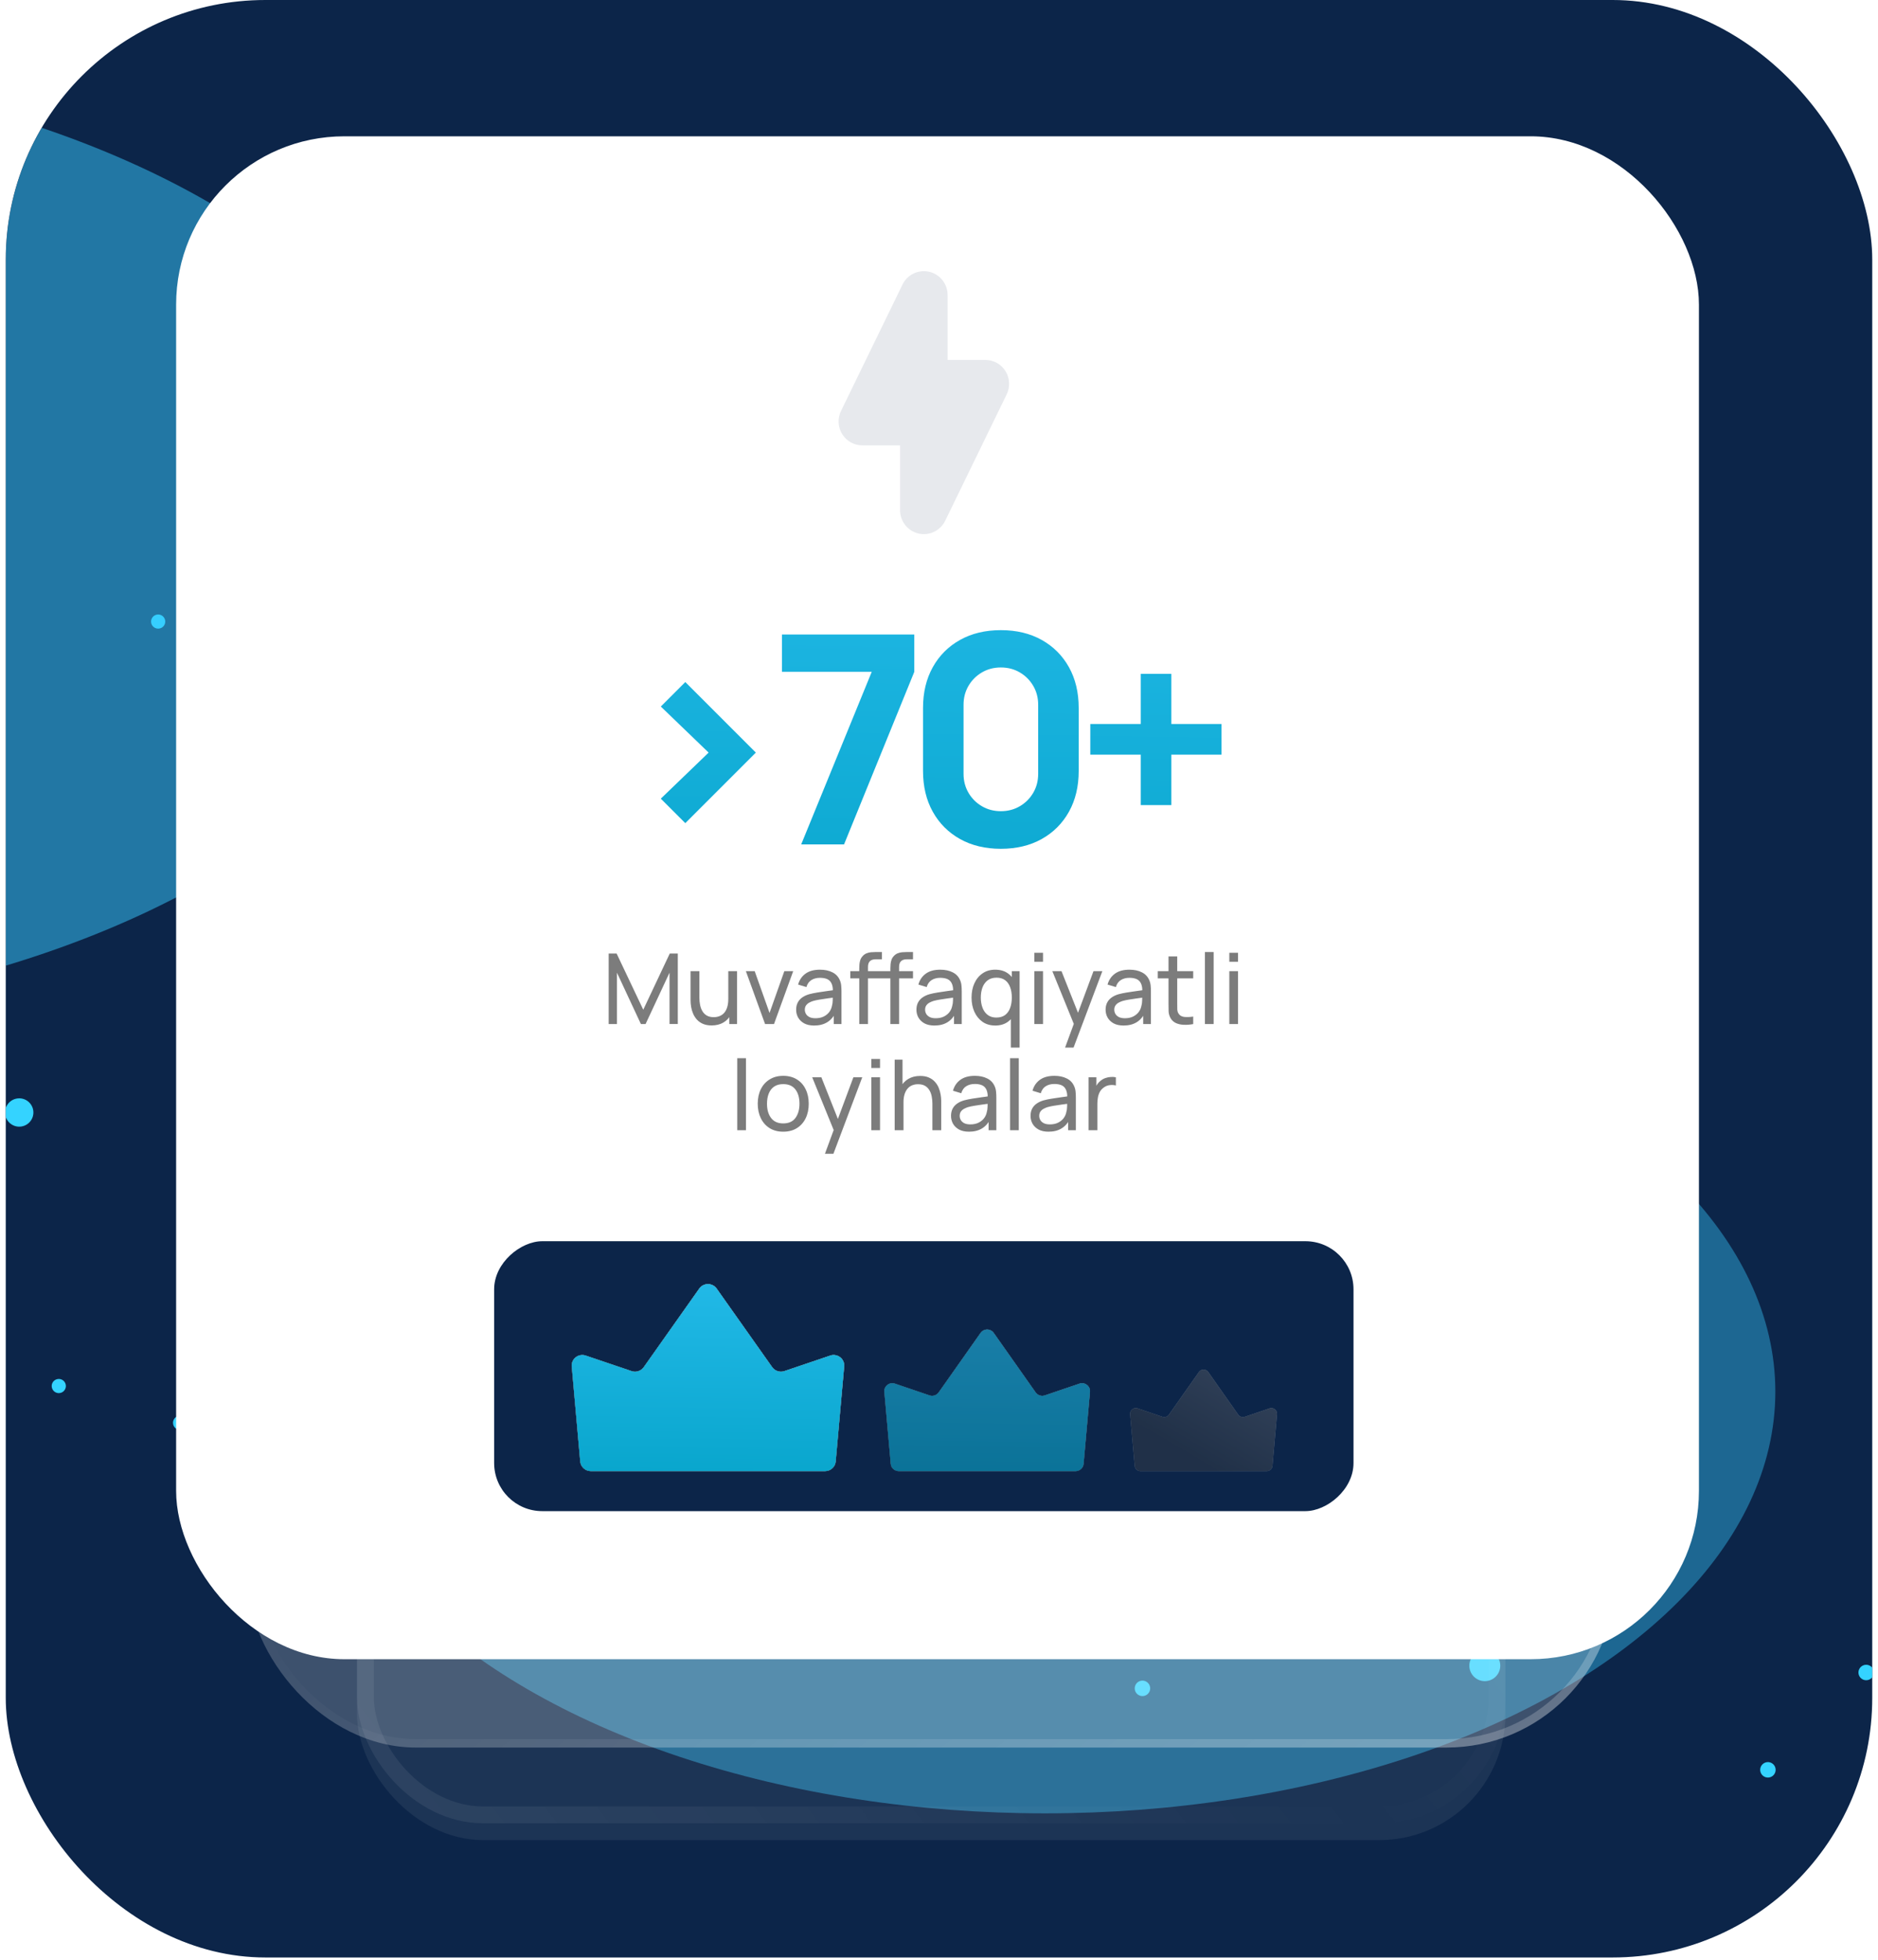 <?xml version="1.0" encoding="UTF-8"?> <svg xmlns="http://www.w3.org/2000/svg" width="230" height="240" viewBox="0 0 230 240" fill="none"><g clip-path="url(#clip0_2001_541)"><rect x="0.704" width="228.591" height="239.719" rx="31.794" fill="#0C2549"></rect><g opacity="0.4" filter="url(#filter0_f_2001_541)"><ellipse cx="127.981" cy="170.43" rx="89.446" ry="51.639" fill="#38CAFF"></ellipse></g><g style="mix-blend-mode:overlay"><circle cx="53.752" cy="112.495" r="0.868" transform="rotate(-9.695 53.752 112.495)" fill="#34D3FF"></circle></g><circle cx="22.057" cy="174.242" r="0.868" transform="rotate(-9.695 22.057 174.242)" fill="#34D3FF"></circle><g style="mix-blend-mode:overlay"><circle cx="2.355" cy="136.24" r="1.735" transform="rotate(-9.695 2.355 136.24)" fill="#34D3FF"></circle></g><g style="mix-blend-mode:overlay"><circle cx="34.054" cy="74.49" r="1.735" transform="rotate(-9.695 34.054 74.49)" fill="#34D3FF"></circle></g><circle cx="64.355" cy="159.093" r="1.735" transform="rotate(-9.695 64.355 159.093)" fill="#34D3FF"></circle><circle cx="7.2" cy="169.738" r="0.868" transform="rotate(-9.695 7.2 169.738)" fill="#34D3FF"></circle><g style="mix-blend-mode:overlay"><circle cx="19.37" cy="76.119" r="0.868" transform="rotate(-9.695 19.37 76.119)" fill="#34D3FF"></circle></g><circle cx="104.051" cy="194.602" r="0.947" transform="rotate(-71.272 104.051 194.602)" fill="#34D3FF"></circle><g style="mix-blend-mode:overlay"><circle cx="185.758" cy="142.327" r="0.947" transform="rotate(-71.272 185.758 142.327)" fill="#34D3FF"></circle></g><g style="mix-blend-mode:overlay"><circle cx="228.552" cy="204.82" r="0.947" transform="rotate(-71.272 228.552 204.82)" fill="#34D3FF"></circle></g><g style="mix-blend-mode:overlay"><circle cx="181.845" cy="203.984" r="1.894" transform="rotate(-71.272 181.845 203.984)" fill="#34D3FF"></circle></g><circle cx="136.835" cy="128.518" r="1.894" transform="rotate(-71.272 136.835 128.518)" fill="#34D3FF"></circle><g style="mix-blend-mode:overlay"><circle cx="216.517" cy="216.739" r="0.947" transform="rotate(-71.272 216.517 216.739)" fill="#34D3FF"></circle></g><circle cx="132.988" cy="156.428" r="0.947" transform="rotate(-71.272 132.988 156.428)" fill="#34D3FF"></circle><circle cx="139.917" cy="206.761" r="0.947" transform="rotate(-71.272 139.917 206.761)" fill="#34D3FF"></circle><g opacity="0.5" filter="url(#filter1_f_2001_541)"><ellipse cx="-46.253" cy="66.249" rx="101.545" ry="58.655" fill="#38CAFF"></ellipse></g><g filter="url(#filter2_i_2001_541)"><rect x="43.723" y="82.637" width="140.648" height="140.648" rx="15.456" fill="white" fill-opacity="0.07"></rect></g><rect x="44.753" y="83.668" width="138.587" height="138.587" rx="14.425" stroke="url(#paint0_linear_2001_541)" stroke-opacity="0.07" stroke-width="2.061"></rect><g data-figma-bg-blur-radius="5.15193"><rect x="30.327" y="46.572" width="167.438" height="167.438" rx="20.608" fill="white" fill-opacity="0.2"></rect><rect x="30.843" y="47.087" width="166.407" height="166.407" rx="20.093" stroke="url(#paint1_linear_2001_541)" stroke-opacity="0.2" stroke-width="1.03"></rect></g><rect x="21.57" y="16.692" width="186.5" height="186.5" rx="20.608" fill="white"></rect><path opacity="0.1" fill-rule="evenodd" clip-rule="evenodd" d="M113.801 33.283C115.121 33.591 116.055 34.773 116.055 36.135V44.076H120.676C121.68 44.076 122.614 44.597 123.146 45.454C123.677 46.311 123.732 47.383 123.291 48.291L115.759 63.77C115.164 64.994 113.808 65.643 112.488 65.335C111.168 65.028 110.234 63.846 110.234 62.483V54.542H105.613C104.609 54.542 103.676 54.022 103.144 53.164C102.612 52.307 102.557 51.235 102.999 50.328L110.53 34.849C111.126 33.625 112.482 32.976 113.801 33.283Z" fill="#0C2549"></path><path d="M83.929 100.805L80.93 97.806L86.785 92.165L80.93 86.524L83.929 83.525L92.569 92.165L83.929 100.805ZM98.122 103.411L106.762 82.275H95.765V77.705H111.974V82.275L103.37 103.411H98.122ZM122.576 103.947C120.672 103.947 119.006 103.548 117.578 102.751C116.15 101.953 115.037 100.841 114.24 99.412C113.442 97.984 113.044 96.318 113.044 94.414V86.702C113.044 84.798 113.442 83.132 114.24 81.704C115.037 80.276 116.15 79.163 117.578 78.366C119.006 77.568 120.672 77.17 122.576 77.17C124.48 77.17 126.146 77.568 127.575 78.366C129.003 79.163 130.115 80.276 130.913 81.704C131.71 83.132 132.109 84.798 132.109 86.702V94.414C132.109 96.318 131.71 97.984 130.913 99.412C130.115 100.841 129.003 101.953 127.575 102.751C126.146 103.548 124.48 103.947 122.576 103.947ZM122.576 99.341C123.433 99.341 124.207 99.139 124.897 98.734C125.587 98.329 126.135 97.782 126.539 97.092C126.944 96.401 127.146 95.628 127.146 94.771V86.309C127.146 85.453 126.944 84.679 126.539 83.989C126.135 83.299 125.587 82.751 124.897 82.347C124.207 81.942 123.433 81.74 122.576 81.74C121.719 81.74 120.946 81.942 120.256 82.347C119.565 82.751 119.018 83.299 118.613 83.989C118.209 84.679 118.006 85.453 118.006 86.309V94.771C118.006 95.628 118.209 96.401 118.613 97.092C119.018 97.782 119.565 98.329 120.256 98.734C120.946 99.139 121.719 99.341 122.576 99.341ZM139.707 98.591V92.415H133.531V88.666H139.707V82.525H143.456V88.666H149.597V92.415H143.456V98.591H139.707Z" fill="white"></path><path d="M83.929 100.805L80.93 97.806L86.785 92.165L80.93 86.524L83.929 83.525L92.569 92.165L83.929 100.805ZM98.122 103.411L106.762 82.275H95.765V77.705H111.974V82.275L103.37 103.411H98.122ZM122.576 103.947C120.672 103.947 119.006 103.548 117.578 102.751C116.15 101.953 115.037 100.841 114.24 99.412C113.442 97.984 113.044 96.318 113.044 94.414V86.702C113.044 84.798 113.442 83.132 114.24 81.704C115.037 80.276 116.15 79.163 117.578 78.366C119.006 77.568 120.672 77.17 122.576 77.17C124.48 77.17 126.146 77.568 127.575 78.366C129.003 79.163 130.115 80.276 130.913 81.704C131.71 83.132 132.109 84.798 132.109 86.702V94.414C132.109 96.318 131.71 97.984 130.913 99.412C130.115 100.841 129.003 101.953 127.575 102.751C126.146 103.548 124.48 103.947 122.576 103.947ZM122.576 99.341C123.433 99.341 124.207 99.139 124.897 98.734C125.587 98.329 126.135 97.782 126.539 97.092C126.944 96.401 127.146 95.628 127.146 94.771V86.309C127.146 85.453 126.944 84.679 126.539 83.989C126.135 83.299 125.587 82.751 124.897 82.347C124.207 81.942 123.433 81.74 122.576 81.74C121.719 81.74 120.946 81.942 120.256 82.347C119.565 82.751 119.018 83.299 118.613 83.989C118.209 84.679 118.006 85.453 118.006 86.309V94.771C118.006 95.628 118.209 96.401 118.613 97.092C119.018 97.782 119.565 98.329 120.256 98.734C120.946 99.139 121.719 99.341 122.576 99.341ZM139.707 98.591V92.415H133.531V88.666H139.707V82.525H143.456V88.666H149.597V92.415H143.456V98.591H139.707Z" fill="url(#paint2_linear_2001_541)"></path><path opacity="0.6" d="M74.545 125.411V116.771H75.517L78.781 123.653L82.027 116.771H83.011V125.405H81.997V119.117L79.063 125.411H78.493L75.559 119.117V125.411H74.545ZM87.154 125.579C86.738 125.579 86.38 125.513 86.08 125.381C85.784 125.249 85.538 125.073 85.342 124.853C85.146 124.633 84.992 124.389 84.88 124.121C84.768 123.853 84.688 123.579 84.64 123.299C84.596 123.019 84.574 122.757 84.574 122.513V118.931H85.654V122.177C85.654 122.481 85.682 122.775 85.738 123.059C85.794 123.343 85.888 123.599 86.02 123.827C86.156 124.055 86.336 124.235 86.56 124.367C86.788 124.499 87.072 124.565 87.412 124.565C87.68 124.565 87.924 124.519 88.144 124.427C88.364 124.335 88.552 124.199 88.708 124.019C88.864 123.835 88.984 123.603 89.068 123.323C89.152 123.043 89.194 122.717 89.194 122.345L89.896 122.561C89.896 123.185 89.782 123.723 89.554 124.175C89.33 124.627 89.012 124.975 88.6 125.219C88.192 125.459 87.71 125.579 87.154 125.579ZM89.314 125.411V123.677H89.194V118.931H90.268V125.411H89.314ZM93.7 125.411L91.348 118.931H92.428L94.246 124.049L96.058 118.931H97.144L94.792 125.411H93.7ZM99.707 125.591C99.224 125.591 98.817 125.503 98.49 125.327C98.165 125.147 97.919 124.911 97.751 124.619C97.588 124.327 97.505 124.007 97.505 123.659C97.505 123.319 97.57 123.025 97.698 122.777C97.829 122.525 98.013 122.317 98.249 122.153C98.486 121.985 98.767 121.853 99.096 121.757C99.403 121.673 99.748 121.601 100.128 121.541C100.512 121.477 100.9 121.419 101.292 121.367C101.684 121.315 102.05 121.265 102.39 121.217L102.006 121.439C102.018 120.863 101.902 120.437 101.658 120.161C101.418 119.885 101.002 119.747 100.41 119.747C100.018 119.747 99.674 119.837 99.377 120.017C99.085 120.193 98.879 120.481 98.76 120.881L97.746 120.575C97.901 120.007 98.204 119.561 98.651 119.237C99.1 118.913 99.689 118.751 100.422 118.751C101.01 118.751 101.514 118.857 101.934 119.069C102.358 119.277 102.662 119.593 102.846 120.017C102.938 120.217 102.996 120.435 103.02 120.671C103.044 120.903 103.056 121.147 103.056 121.403V125.411H102.108V123.857L102.33 124.001C102.086 124.525 101.744 124.921 101.304 125.189C100.868 125.457 100.336 125.591 99.707 125.591ZM99.87 124.697C100.254 124.697 100.586 124.629 100.866 124.493C101.15 124.353 101.378 124.171 101.55 123.947C101.722 123.719 101.834 123.471 101.886 123.203C101.946 123.003 101.978 122.781 101.982 122.537C101.99 122.289 101.994 122.099 101.994 121.967L102.366 122.129C102.018 122.177 101.676 122.223 101.34 122.267C101.004 122.311 100.686 122.359 100.386 122.411C100.086 122.459 99.816 122.517 99.576 122.585C99.4 122.641 99.234 122.713 99.078 122.801C98.925 122.889 98.802 123.003 98.706 123.143C98.614 123.279 98.567 123.449 98.567 123.653C98.567 123.829 98.612 123.997 98.7 124.157C98.791 124.317 98.931 124.447 99.12 124.547C99.311 124.647 99.561 124.697 99.87 124.697ZM105.234 125.411V118.577C105.234 118.409 105.242 118.239 105.258 118.067C105.274 117.891 105.31 117.721 105.366 117.557C105.422 117.389 105.514 117.235 105.642 117.095C105.79 116.931 105.952 116.815 106.128 116.747C106.304 116.675 106.482 116.631 106.662 116.615C106.846 116.599 107.02 116.591 107.184 116.591H108.006V117.479H107.244C106.928 117.479 106.692 117.557 106.536 117.713C106.38 117.865 106.302 118.097 106.302 118.409V125.411H105.234ZM104.136 119.813V118.931H108.006V119.813H104.136ZM109.044 125.411V118.577C109.044 118.409 109.052 118.239 109.068 118.067C109.084 117.891 109.12 117.721 109.176 117.557C109.232 117.389 109.324 117.235 109.452 117.095C109.6 116.931 109.762 116.815 109.938 116.747C110.114 116.675 110.292 116.631 110.472 116.615C110.656 116.599 110.83 116.591 110.994 116.591H111.816V117.479H111.054C110.738 117.479 110.502 117.557 110.346 117.713C110.19 117.865 110.112 118.097 110.112 118.409V125.411H109.044ZM107.946 119.813V118.931H111.816V119.813H107.946ZM114.438 125.591C113.954 125.591 113.548 125.503 113.22 125.327C112.896 125.147 112.65 124.911 112.482 124.619C112.318 124.327 112.236 124.007 112.236 123.659C112.236 123.319 112.3 123.025 112.428 122.777C112.56 122.525 112.744 122.317 112.98 122.153C113.216 121.985 113.498 121.853 113.826 121.757C114.134 121.673 114.478 121.601 114.858 121.541C115.242 121.477 115.63 121.419 116.022 121.367C116.414 121.315 116.78 121.265 117.12 121.217L116.736 121.439C116.748 120.863 116.632 120.437 116.388 120.161C116.148 119.885 115.732 119.747 115.14 119.747C114.748 119.747 114.404 119.837 114.108 120.017C113.816 120.193 113.61 120.481 113.49 120.881L112.476 120.575C112.632 120.007 112.934 119.561 113.382 119.237C113.83 118.913 114.42 118.751 115.152 118.751C115.74 118.751 116.244 118.857 116.664 119.069C117.088 119.277 117.392 119.593 117.576 120.017C117.668 120.217 117.726 120.435 117.75 120.671C117.774 120.903 117.786 121.147 117.786 121.403V125.411H116.838V123.857L117.06 124.001C116.816 124.525 116.474 124.921 116.034 125.189C115.598 125.457 115.066 125.591 114.438 125.591ZM114.6 124.697C114.984 124.697 115.316 124.629 115.596 124.493C115.88 124.353 116.108 124.171 116.28 123.947C116.452 123.719 116.564 123.471 116.616 123.203C116.676 123.003 116.708 122.781 116.712 122.537C116.72 122.289 116.724 122.099 116.724 121.967L117.096 122.129C116.748 122.177 116.406 122.223 116.07 122.267C115.734 122.311 115.416 122.359 115.116 122.411C114.816 122.459 114.546 122.517 114.306 122.585C114.13 122.641 113.964 122.713 113.808 122.801C113.656 122.889 113.532 123.003 113.436 123.143C113.344 123.279 113.298 123.449 113.298 123.653C113.298 123.829 113.342 123.997 113.43 124.157C113.522 124.317 113.662 124.447 113.85 124.547C114.042 124.647 114.292 124.697 114.6 124.697ZM121.89 125.591C121.286 125.591 120.768 125.441 120.336 125.141C119.904 124.837 119.57 124.427 119.334 123.911C119.102 123.395 118.986 122.813 118.986 122.165C118.986 121.517 119.102 120.935 119.334 120.419C119.57 119.903 119.904 119.497 120.336 119.201C120.768 118.901 121.284 118.751 121.884 118.751C122.496 118.751 123.01 118.899 123.426 119.195C123.842 119.491 124.156 119.897 124.368 120.413C124.584 120.929 124.692 121.513 124.692 122.165C124.692 122.809 124.584 123.391 124.368 123.911C124.156 124.427 123.842 124.837 123.426 125.141C123.01 125.441 122.498 125.591 121.89 125.591ZM122.022 124.613C122.458 124.613 122.816 124.509 123.096 124.301C123.376 124.089 123.582 123.799 123.714 123.431C123.85 123.059 123.918 122.637 123.918 122.165C123.918 121.685 123.85 121.263 123.714 120.899C123.582 120.531 123.378 120.245 123.102 120.041C122.826 119.833 122.476 119.729 122.052 119.729C121.612 119.729 121.248 119.837 120.96 120.053C120.676 120.269 120.464 120.561 120.324 120.929C120.188 121.297 120.12 121.709 120.12 122.165C120.12 122.625 120.19 123.041 120.33 123.413C120.47 123.781 120.68 124.073 120.96 124.289C121.244 124.505 121.598 124.613 122.022 124.613ZM123.798 128.291V123.701H123.918V118.931H124.872V128.291H123.798ZM126.673 117.785V116.681H127.741V117.785H126.673ZM126.673 125.411V118.931H127.741V125.411H126.673ZM130.441 128.291L131.695 124.883L131.713 125.891L128.881 118.931H130.003L132.223 124.529H131.839L133.921 118.931H135.007L131.479 128.291H130.441ZM137.606 125.591C137.122 125.591 136.716 125.503 136.388 125.327C136.064 125.147 135.818 124.911 135.65 124.619C135.486 124.327 135.404 124.007 135.404 123.659C135.404 123.319 135.468 123.025 135.596 122.777C135.728 122.525 135.912 122.317 136.148 122.153C136.384 121.985 136.666 121.853 136.994 121.757C137.302 121.673 137.646 121.601 138.026 121.541C138.41 121.477 138.798 121.419 139.19 121.367C139.582 121.315 139.948 121.265 140.288 121.217L139.904 121.439C139.916 120.863 139.8 120.437 139.556 120.161C139.316 119.885 138.9 119.747 138.308 119.747C137.916 119.747 137.572 119.837 137.276 120.017C136.984 120.193 136.778 120.481 136.658 120.881L135.644 120.575C135.8 120.007 136.102 119.561 136.55 119.237C136.998 118.913 137.588 118.751 138.32 118.751C138.908 118.751 139.412 118.857 139.832 119.069C140.256 119.277 140.56 119.593 140.744 120.017C140.836 120.217 140.894 120.435 140.918 120.671C140.942 120.903 140.954 121.147 140.954 121.403V125.411H140.006V123.857L140.228 124.001C139.984 124.525 139.642 124.921 139.202 125.189C138.766 125.457 138.234 125.591 137.606 125.591ZM137.768 124.697C138.152 124.697 138.484 124.629 138.764 124.493C139.048 124.353 139.276 124.171 139.448 123.947C139.62 123.719 139.732 123.471 139.784 123.203C139.844 123.003 139.876 122.781 139.88 122.537C139.888 122.289 139.892 122.099 139.892 121.967L140.264 122.129C139.916 122.177 139.574 122.223 139.238 122.267C138.902 122.311 138.584 122.359 138.284 122.411C137.984 122.459 137.714 122.517 137.474 122.585C137.298 122.641 137.132 122.713 136.976 122.801C136.824 122.889 136.7 123.003 136.604 123.143C136.512 123.279 136.466 123.449 136.466 123.653C136.466 123.829 136.51 123.997 136.598 124.157C136.69 124.317 136.83 124.447 137.018 124.547C137.21 124.647 137.46 124.697 137.768 124.697ZM146.132 125.411C145.748 125.487 145.368 125.517 144.992 125.501C144.62 125.489 144.288 125.415 143.996 125.279C143.704 125.139 143.482 124.923 143.33 124.631C143.202 124.375 143.132 124.117 143.12 123.857C143.112 123.593 143.108 123.295 143.108 122.963V117.131H144.176V122.915C144.176 123.179 144.178 123.405 144.182 123.593C144.19 123.781 144.232 123.943 144.308 124.079C144.452 124.335 144.68 124.485 144.992 124.529C145.308 124.573 145.688 124.561 146.132 124.493V125.411ZM141.794 119.813V118.931H146.132V119.813H141.794ZM147.568 125.411V116.591H148.636V125.411H147.568ZM150.556 117.785V116.681H151.624V117.785H150.556ZM150.556 125.411V118.931H151.624V125.411H150.556ZM90.292 138.411V129.591H91.36V138.411H90.292ZM95.92 138.591C95.276 138.591 94.72 138.445 94.252 138.153C93.788 137.861 93.43 137.457 93.178 136.941C92.926 136.425 92.8 135.833 92.8 135.165C92.8 134.485 92.928 133.889 93.184 133.377C93.44 132.865 93.802 132.467 94.27 132.183C94.738 131.895 95.288 131.751 95.92 131.751C96.568 131.751 97.126 131.897 97.594 132.189C98.062 132.477 98.421 132.879 98.668 133.395C98.921 133.907 99.046 134.497 99.046 135.165C99.046 135.841 98.921 136.437 98.668 136.953C98.416 137.465 98.056 137.867 97.588 138.159C97.121 138.447 96.564 138.591 95.92 138.591ZM95.92 137.577C96.592 137.577 97.092 137.353 97.42 136.905C97.749 136.457 97.912 135.877 97.912 135.165C97.912 134.433 97.746 133.851 97.415 133.419C97.082 132.983 96.585 132.765 95.92 132.765C95.468 132.765 95.096 132.867 94.805 133.071C94.512 133.275 94.294 133.557 94.15 133.917C94.006 134.277 93.934 134.693 93.934 135.165C93.934 135.893 94.102 136.477 94.438 136.917C94.774 137.357 95.268 137.577 95.92 137.577ZM101.033 141.291L102.287 137.883L102.305 138.891L99.473 131.931H100.595L102.815 137.529H102.431L104.513 131.931H105.599L102.071 141.291H101.033ZM106.71 130.785V129.681H107.778V130.785H106.71ZM106.71 138.411V131.931H107.778V138.411H106.71ZM114.192 138.411V135.165C114.192 134.857 114.164 134.561 114.108 134.277C114.056 133.993 113.962 133.739 113.826 133.515C113.694 133.287 113.514 133.107 113.286 132.975C113.062 132.843 112.778 132.777 112.434 132.777C112.166 132.777 111.922 132.823 111.702 132.915C111.486 133.003 111.3 133.139 111.144 133.323C110.988 133.507 110.866 133.739 110.778 134.019C110.694 134.295 110.652 134.621 110.652 134.997L109.95 134.781C109.95 134.153 110.062 133.615 110.286 133.167C110.514 132.715 110.832 132.369 111.24 132.129C111.652 131.885 112.136 131.763 112.692 131.763C113.112 131.763 113.47 131.829 113.766 131.961C114.062 132.093 114.308 132.269 114.504 132.489C114.7 132.705 114.854 132.949 114.966 133.221C115.078 133.489 115.156 133.763 115.2 134.043C115.248 134.319 115.272 134.581 115.272 134.829V138.411H114.192ZM109.572 138.411V129.771H110.532V134.541H110.652V138.411H109.572ZM118.674 138.591C118.19 138.591 117.784 138.503 117.456 138.327C117.132 138.147 116.886 137.911 116.718 137.619C116.554 137.327 116.472 137.007 116.472 136.659C116.472 136.319 116.536 136.025 116.664 135.777C116.796 135.525 116.98 135.317 117.216 135.153C117.452 134.985 117.734 134.853 118.062 134.757C118.37 134.673 118.714 134.601 119.094 134.541C119.478 134.477 119.866 134.419 120.258 134.367C120.65 134.315 121.016 134.265 121.356 134.217L120.972 134.439C120.984 133.863 120.868 133.437 120.624 133.161C120.384 132.885 119.968 132.747 119.376 132.747C118.984 132.747 118.64 132.837 118.344 133.017C118.052 133.193 117.846 133.481 117.726 133.881L116.712 133.575C116.868 133.007 117.17 132.561 117.618 132.237C118.066 131.913 118.656 131.751 119.388 131.751C119.976 131.751 120.48 131.857 120.9 132.069C121.324 132.277 121.628 132.593 121.812 133.017C121.904 133.217 121.962 133.435 121.986 133.671C122.01 133.903 122.022 134.147 122.022 134.403V138.411H121.074V136.857L121.296 137.001C121.052 137.525 120.71 137.921 120.27 138.189C119.834 138.457 119.302 138.591 118.674 138.591ZM118.836 137.697C119.22 137.697 119.552 137.629 119.832 137.493C120.116 137.353 120.344 137.171 120.516 136.947C120.688 136.719 120.8 136.471 120.852 136.203C120.912 136.003 120.944 135.781 120.948 135.537C120.956 135.289 120.96 135.099 120.96 134.967L121.332 135.129C120.984 135.177 120.642 135.223 120.306 135.267C119.97 135.311 119.652 135.359 119.352 135.411C119.052 135.459 118.782 135.517 118.542 135.585C118.366 135.641 118.2 135.713 118.044 135.801C117.892 135.889 117.768 136.003 117.672 136.143C117.58 136.279 117.534 136.449 117.534 136.653C117.534 136.829 117.578 136.997 117.666 137.157C117.758 137.317 117.898 137.447 118.086 137.547C118.278 137.647 118.528 137.697 118.836 137.697ZM123.702 138.411V129.591H124.77V138.411H123.702ZM128.413 138.591C127.929 138.591 127.523 138.503 127.195 138.327C126.871 138.147 126.625 137.911 126.457 137.619C126.293 137.327 126.211 137.007 126.211 136.659C126.211 136.319 126.275 136.025 126.403 135.777C126.535 135.525 126.719 135.317 126.955 135.153C127.191 134.985 127.473 134.853 127.801 134.757C128.109 134.673 128.453 134.601 128.833 134.541C129.217 134.477 129.605 134.419 129.997 134.367C130.389 134.315 130.755 134.265 131.095 134.217L130.711 134.439C130.723 133.863 130.607 133.437 130.363 133.161C130.123 132.885 129.707 132.747 129.115 132.747C128.723 132.747 128.379 132.837 128.083 133.017C127.791 133.193 127.585 133.481 127.465 133.881L126.451 133.575C126.607 133.007 126.909 132.561 127.357 132.237C127.805 131.913 128.395 131.751 129.127 131.751C129.715 131.751 130.219 131.857 130.639 132.069C131.063 132.277 131.367 132.593 131.551 133.017C131.643 133.217 131.701 133.435 131.725 133.671C131.749 133.903 131.761 134.147 131.761 134.403V138.411H130.813V136.857L131.035 137.001C130.791 137.525 130.449 137.921 130.009 138.189C129.573 138.457 129.041 138.591 128.413 138.591ZM128.575 137.697C128.959 137.697 129.291 137.629 129.571 137.493C129.855 137.353 130.083 137.171 130.255 136.947C130.427 136.719 130.539 136.471 130.591 136.203C130.651 136.003 130.683 135.781 130.687 135.537C130.695 135.289 130.699 135.099 130.699 134.967L131.071 135.129C130.723 135.177 130.381 135.223 130.045 135.267C129.709 135.311 129.391 135.359 129.091 135.411C128.791 135.459 128.521 135.517 128.281 135.585C128.105 135.641 127.939 135.713 127.783 135.801C127.631 135.889 127.507 136.003 127.411 136.143C127.319 136.279 127.273 136.449 127.273 136.653C127.273 136.829 127.317 136.997 127.405 137.157C127.497 137.317 127.637 137.447 127.825 137.547C128.017 137.647 128.267 137.697 128.575 137.697ZM133.321 138.411V131.931H134.275V133.497L134.119 133.293C134.195 133.093 134.293 132.909 134.413 132.741C134.537 132.573 134.675 132.435 134.827 132.327C134.995 132.191 135.185 132.087 135.397 132.015C135.609 131.943 135.825 131.901 136.045 131.889C136.265 131.873 136.471 131.887 136.663 131.931V132.933C136.439 132.873 136.193 132.857 135.925 132.885C135.657 132.913 135.409 133.011 135.181 133.179C134.973 133.327 134.811 133.507 134.695 133.719C134.583 133.931 134.505 134.161 134.461 134.409C134.417 134.653 134.395 134.903 134.395 135.159V138.411H133.321Z" fill="#252525"></path><rect x="165.765" y="152.003" width="33.056" height="105.247" rx="5.891" transform="rotate(90 165.765 152.003)" fill="#0C2549"></rect><path d="M103.387 167.337L102.35 178.983C102.289 179.648 101.727 180.156 101.051 180.159H72.357C71.682 180.156 71.12 179.649 71.059 178.983L70.022 167.337C69.981 166.904 70.167 166.479 70.514 166.212C70.859 165.943 71.317 165.865 71.734 166.006L77.35 167.908V167.911C77.898 168.094 78.501 167.899 78.834 167.432L85.644 157.796C85.887 157.455 86.281 157.254 86.704 157.254C87.127 157.254 87.521 157.455 87.765 157.796L94.575 167.432C94.908 167.899 95.511 168.094 96.058 167.911L101.674 166.009V166.006C102.091 165.865 102.549 165.943 102.894 166.212C103.242 166.479 103.428 166.904 103.387 167.337Z" fill="white"></path><path d="M103.387 167.337L102.35 178.983C102.289 179.648 101.727 180.156 101.051 180.159H72.357C71.682 180.156 71.12 179.649 71.059 178.983L70.022 167.337C69.981 166.904 70.167 166.479 70.514 166.212C70.859 165.943 71.317 165.865 71.734 166.006L77.35 167.908V167.911C77.898 168.094 78.501 167.899 78.834 167.432L85.644 157.796C85.887 157.455 86.281 157.254 86.704 157.254C87.127 157.254 87.521 157.455 87.765 157.796L94.575 167.432C94.908 167.899 95.511 168.094 96.058 167.911L101.674 166.009V166.006C102.091 165.865 102.549 165.943 102.894 166.212C103.242 166.479 103.428 166.904 103.387 167.337Z" fill="url(#paint3_linear_2001_541)"></path><path d="M103.387 167.337L102.35 178.983C102.289 179.648 101.727 180.156 101.051 180.159H72.357C71.682 180.156 71.12 179.649 71.059 178.983L70.022 167.337C69.981 166.904 70.167 166.479 70.514 166.212C70.859 165.943 71.317 165.865 71.734 166.006L77.35 167.908V167.911C77.898 168.094 78.501 167.899 78.834 167.432L85.644 157.796C85.887 157.455 86.281 157.254 86.704 157.254C87.127 157.254 87.521 157.455 87.765 157.796L94.575 167.432C94.908 167.899 95.511 168.094 96.058 167.911L101.674 166.009V166.006C102.091 165.865 102.549 165.943 102.894 166.212C103.242 166.479 103.428 166.904 103.387 167.337Z" fill="url(#paint4_linear_2001_541)"></path><g opacity="0.6" data-figma-bg-blur-radius="3.92659"><path d="M133.492 170.451L132.709 179.269C132.663 179.773 132.238 180.157 131.729 180.159H110.068C109.558 180.157 109.133 179.773 109.088 179.269L108.304 170.451C108.274 170.123 108.414 169.801 108.676 169.6C108.937 169.395 109.282 169.337 109.597 169.443L113.837 170.883V170.885C114.25 171.024 114.705 170.877 114.957 170.523L120.097 163.227C120.281 162.969 120.579 162.817 120.898 162.817C121.217 162.817 121.515 162.969 121.699 163.227L126.839 170.523C127.091 170.877 127.546 171.024 127.959 170.885L132.199 169.445V169.443C132.514 169.337 132.86 169.395 133.12 169.6C133.382 169.802 133.523 170.123 133.492 170.451Z" fill="white"></path><path d="M133.492 170.451L132.709 179.269C132.663 179.773 132.238 180.157 131.729 180.159H110.068C109.558 180.157 109.133 179.773 109.088 179.269L108.304 170.451C108.274 170.123 108.414 169.801 108.676 169.6C108.937 169.395 109.282 169.337 109.597 169.443L113.837 170.883V170.885C114.25 171.024 114.705 170.877 114.957 170.523L120.097 163.227C120.281 162.969 120.579 162.817 120.898 162.817C121.217 162.817 121.515 162.969 121.699 163.227L126.839 170.523C127.091 170.877 127.546 171.024 127.959 170.885L132.199 169.445V169.443C132.514 169.337 132.86 169.395 133.12 169.6C133.382 169.802 133.523 170.123 133.492 170.451Z" fill="url(#paint5_linear_2001_541)"></path><path d="M133.492 170.451L132.709 179.269C132.663 179.773 132.238 180.157 131.729 180.159H110.068C109.558 180.157 109.133 179.773 109.088 179.269L108.304 170.451C108.274 170.123 108.414 169.801 108.676 169.6C108.937 169.395 109.282 169.337 109.597 169.443L113.837 170.883V170.885C114.25 171.024 114.705 170.877 114.957 170.523L120.097 163.227C120.281 162.969 120.579 162.817 120.898 162.817C121.217 162.817 121.515 162.969 121.699 163.227L126.839 170.523C127.091 170.877 127.546 171.024 127.959 170.885L132.199 169.445V169.443C132.514 169.337 132.86 169.395 133.12 169.6C133.382 169.802 133.523 170.123 133.492 170.451Z" fill="url(#paint6_linear_2001_541)"></path></g><g opacity="0.4" data-figma-bg-blur-radius="3.92659"><path d="M156.398 173.198L155.839 179.521C155.806 179.882 155.503 180.158 155.139 180.159H139.667C139.303 180.158 139 179.882 138.967 179.521L138.407 173.198C138.386 172.963 138.486 172.733 138.673 172.588C138.859 172.442 139.106 172.4 139.331 172.476L142.359 173.508V173.51C142.654 173.61 142.979 173.504 143.159 173.25L146.831 168.019C146.962 167.834 147.175 167.725 147.403 167.725C147.631 167.725 147.843 167.834 147.975 168.019L151.647 173.25C151.826 173.504 152.151 173.61 152.447 173.51L155.475 172.478V172.476C155.7 172.4 155.947 172.442 156.133 172.588C156.32 172.733 156.42 172.963 156.398 173.198Z" fill="white"></path><path d="M156.398 173.198L155.839 179.521C155.806 179.882 155.503 180.158 155.139 180.159H139.667C139.303 180.158 139 179.882 138.967 179.521L138.407 173.198C138.386 172.963 138.486 172.733 138.673 172.588C138.859 172.442 139.106 172.4 139.331 172.476L142.359 173.508V173.51C142.654 173.61 142.979 173.504 143.159 173.25L146.831 168.019C146.962 167.834 147.175 167.725 147.403 167.725C147.631 167.725 147.843 167.834 147.975 168.019L151.647 173.25C151.826 173.504 152.151 173.61 152.447 173.51L155.475 172.478V172.476C155.7 172.4 155.947 172.442 156.133 172.588C156.32 172.733 156.42 172.963 156.398 173.198Z" fill="url(#paint7_linear_2001_541)"></path></g></g><defs><filter id="filter0_f_2001_541" x="-32.469" y="47.787" width="320.901" height="245.286" filterUnits="userSpaceOnUse" color-interpolation-filters="sRGB"><feFlood flood-opacity="0" result="BackgroundImageFix"></feFlood><feBlend mode="normal" in="SourceGraphic" in2="BackgroundImageFix" result="shape"></feBlend><feGaussianBlur stdDeviation="35.502" result="effect1_foregroundBlur_2001_541"></feGaussianBlur></filter><filter id="filter1_f_2001_541" x="-230.262" y="-74.87" width="368.017" height="282.237" filterUnits="userSpaceOnUse" color-interpolation-filters="sRGB"><feFlood flood-opacity="0" result="BackgroundImageFix"></feFlood><feBlend mode="normal" in="SourceGraphic" in2="BackgroundImageFix" result="shape"></feBlend><feGaussianBlur stdDeviation="41.232" result="effect1_foregroundBlur_2001_541"></feGaussianBlur></filter><filter id="filter2_i_2001_541" x="43.723" y="82.637" width="140.648" height="142.708" filterUnits="userSpaceOnUse" color-interpolation-filters="sRGB"><feFlood flood-opacity="0" result="BackgroundImageFix"></feFlood><feBlend mode="normal" in="SourceGraphic" in2="BackgroundImageFix" result="shape"></feBlend><feColorMatrix in="SourceAlpha" type="matrix" values="0 0 0 0 0 0 0 0 0 0 0 0 0 0 0 0 0 0 127 0" result="hardAlpha"></feColorMatrix><feOffset dy="2.061"></feOffset><feGaussianBlur stdDeviation="64.399"></feGaussianBlur><feComposite in2="hardAlpha" operator="arithmetic" k2="-1" k3="1"></feComposite><feColorMatrix type="matrix" values="0 0 0 0 1 0 0 0 0 1 0 0 0 0 1 0 0 0 0.55 0"></feColorMatrix><feBlend mode="normal" in2="shape" result="effect1_innerShadow_2001_541"></feBlend></filter><clipPath id="bgblur_1_2001_541_clip_path" transform="translate(-25.175 -41.42)"><rect x="30.327" y="46.572" width="167.438" height="167.438" rx="20.608"></rect></clipPath><clipPath id="bgblur_2_2001_541_clip_path" transform="translate(-104.374 -158.89)"><path d="M133.492 170.451L132.709 179.269C132.663 179.773 132.238 180.157 131.729 180.159H110.068C109.558 180.157 109.133 179.773 109.088 179.269L108.304 170.451C108.274 170.123 108.414 169.801 108.676 169.6C108.937 169.395 109.282 169.337 109.597 169.443L113.837 170.883V170.885C114.25 171.024 114.705 170.877 114.957 170.523L120.097 163.227C120.281 162.969 120.579 162.817 120.898 162.817C121.217 162.817 121.515 162.969 121.699 163.227L126.839 170.523C127.091 170.877 127.546 171.024 127.959 170.885L132.199 169.445V169.443C132.514 169.337 132.86 169.395 133.12 169.6C133.382 169.802 133.523 170.123 133.492 170.451Z"></path></clipPath><clipPath id="bgblur_3_2001_541_clip_path" transform="translate(-134.478 -163.798)"><path d="M156.398 173.198L155.839 179.521C155.806 179.882 155.503 180.158 155.139 180.159H139.667C139.303 180.158 139 179.882 138.967 179.521L138.407 173.198C138.386 172.963 138.486 172.733 138.673 172.588C138.859 172.442 139.106 172.4 139.331 172.476L142.359 173.508V173.51C142.654 173.61 142.979 173.504 143.159 173.25L146.831 168.019C146.962 167.834 147.175 167.725 147.403 167.725C147.631 167.725 147.843 167.834 147.975 168.019L151.647 173.25C151.826 173.504 152.151 173.61 152.447 173.51L155.475 172.478V172.476C155.7 172.4 155.947 172.442 156.133 172.588C156.32 172.733 156.42 172.963 156.398 173.198Z"></path></clipPath><linearGradient id="paint0_linear_2001_541" x1="184.37" y1="99.757" x2="43.723" y2="211.376" gradientUnits="userSpaceOnUse"><stop stop-color="white"></stop><stop offset="0.5" stop-color="white" stop-opacity="0"></stop><stop offset="1" stop-color="white"></stop></linearGradient><linearGradient id="paint1_linear_2001_541" x1="51.514" y1="46.572" x2="184.395" y2="214.01" gradientUnits="userSpaceOnUse"><stop stop-color="white"></stop><stop offset="0.5" stop-color="white" stop-opacity="0"></stop><stop offset="1" stop-color="white"></stop></linearGradient><linearGradient id="paint2_linear_2001_541" x1="110.591" y1="19.647" x2="109.057" y2="133.503" gradientUnits="userSpaceOnUse"><stop stop-color="#38CAFF"></stop><stop offset="1" stop-color="#009FC3"></stop></linearGradient><linearGradient id="paint3_linear_2001_541" x1="86.704" y1="157.254" x2="77.502" y2="172.944" gradientUnits="userSpaceOnUse"><stop stop-color="#626468"></stop><stop offset="1" stop-color="#3F4245"></stop></linearGradient><linearGradient id="paint4_linear_2001_541" x1="85.612" y1="135.862" x2="84.828" y2="189.082" gradientUnits="userSpaceOnUse"><stop stop-color="#38CAFF"></stop><stop offset="1" stop-color="#009FC3"></stop></linearGradient><linearGradient id="paint5_linear_2001_541" x1="120.898" y1="162.817" x2="113.921" y2="174.678" gradientUnits="userSpaceOnUse"><stop stop-color="#626468"></stop><stop offset="1" stop-color="#3F4245"></stop></linearGradient><linearGradient id="paint6_linear_2001_541" x1="120.073" y1="146.62" x2="119.478" y2="186.915" gradientUnits="userSpaceOnUse"><stop stop-color="#38CAFF"></stop><stop offset="1" stop-color="#009FC3"></stop></linearGradient><linearGradient id="paint7_linear_2001_541" x1="147.403" y1="167.725" x2="142.391" y2="176.213" gradientUnits="userSpaceOnUse"><stop stop-color="#626468"></stop><stop offset="1" stop-color="#3F4245"></stop></linearGradient><clipPath id="clip0_2001_541"><rect x="0.704" width="228.591" height="239.719" rx="31.794" fill="white"></rect></clipPath></defs></svg> 